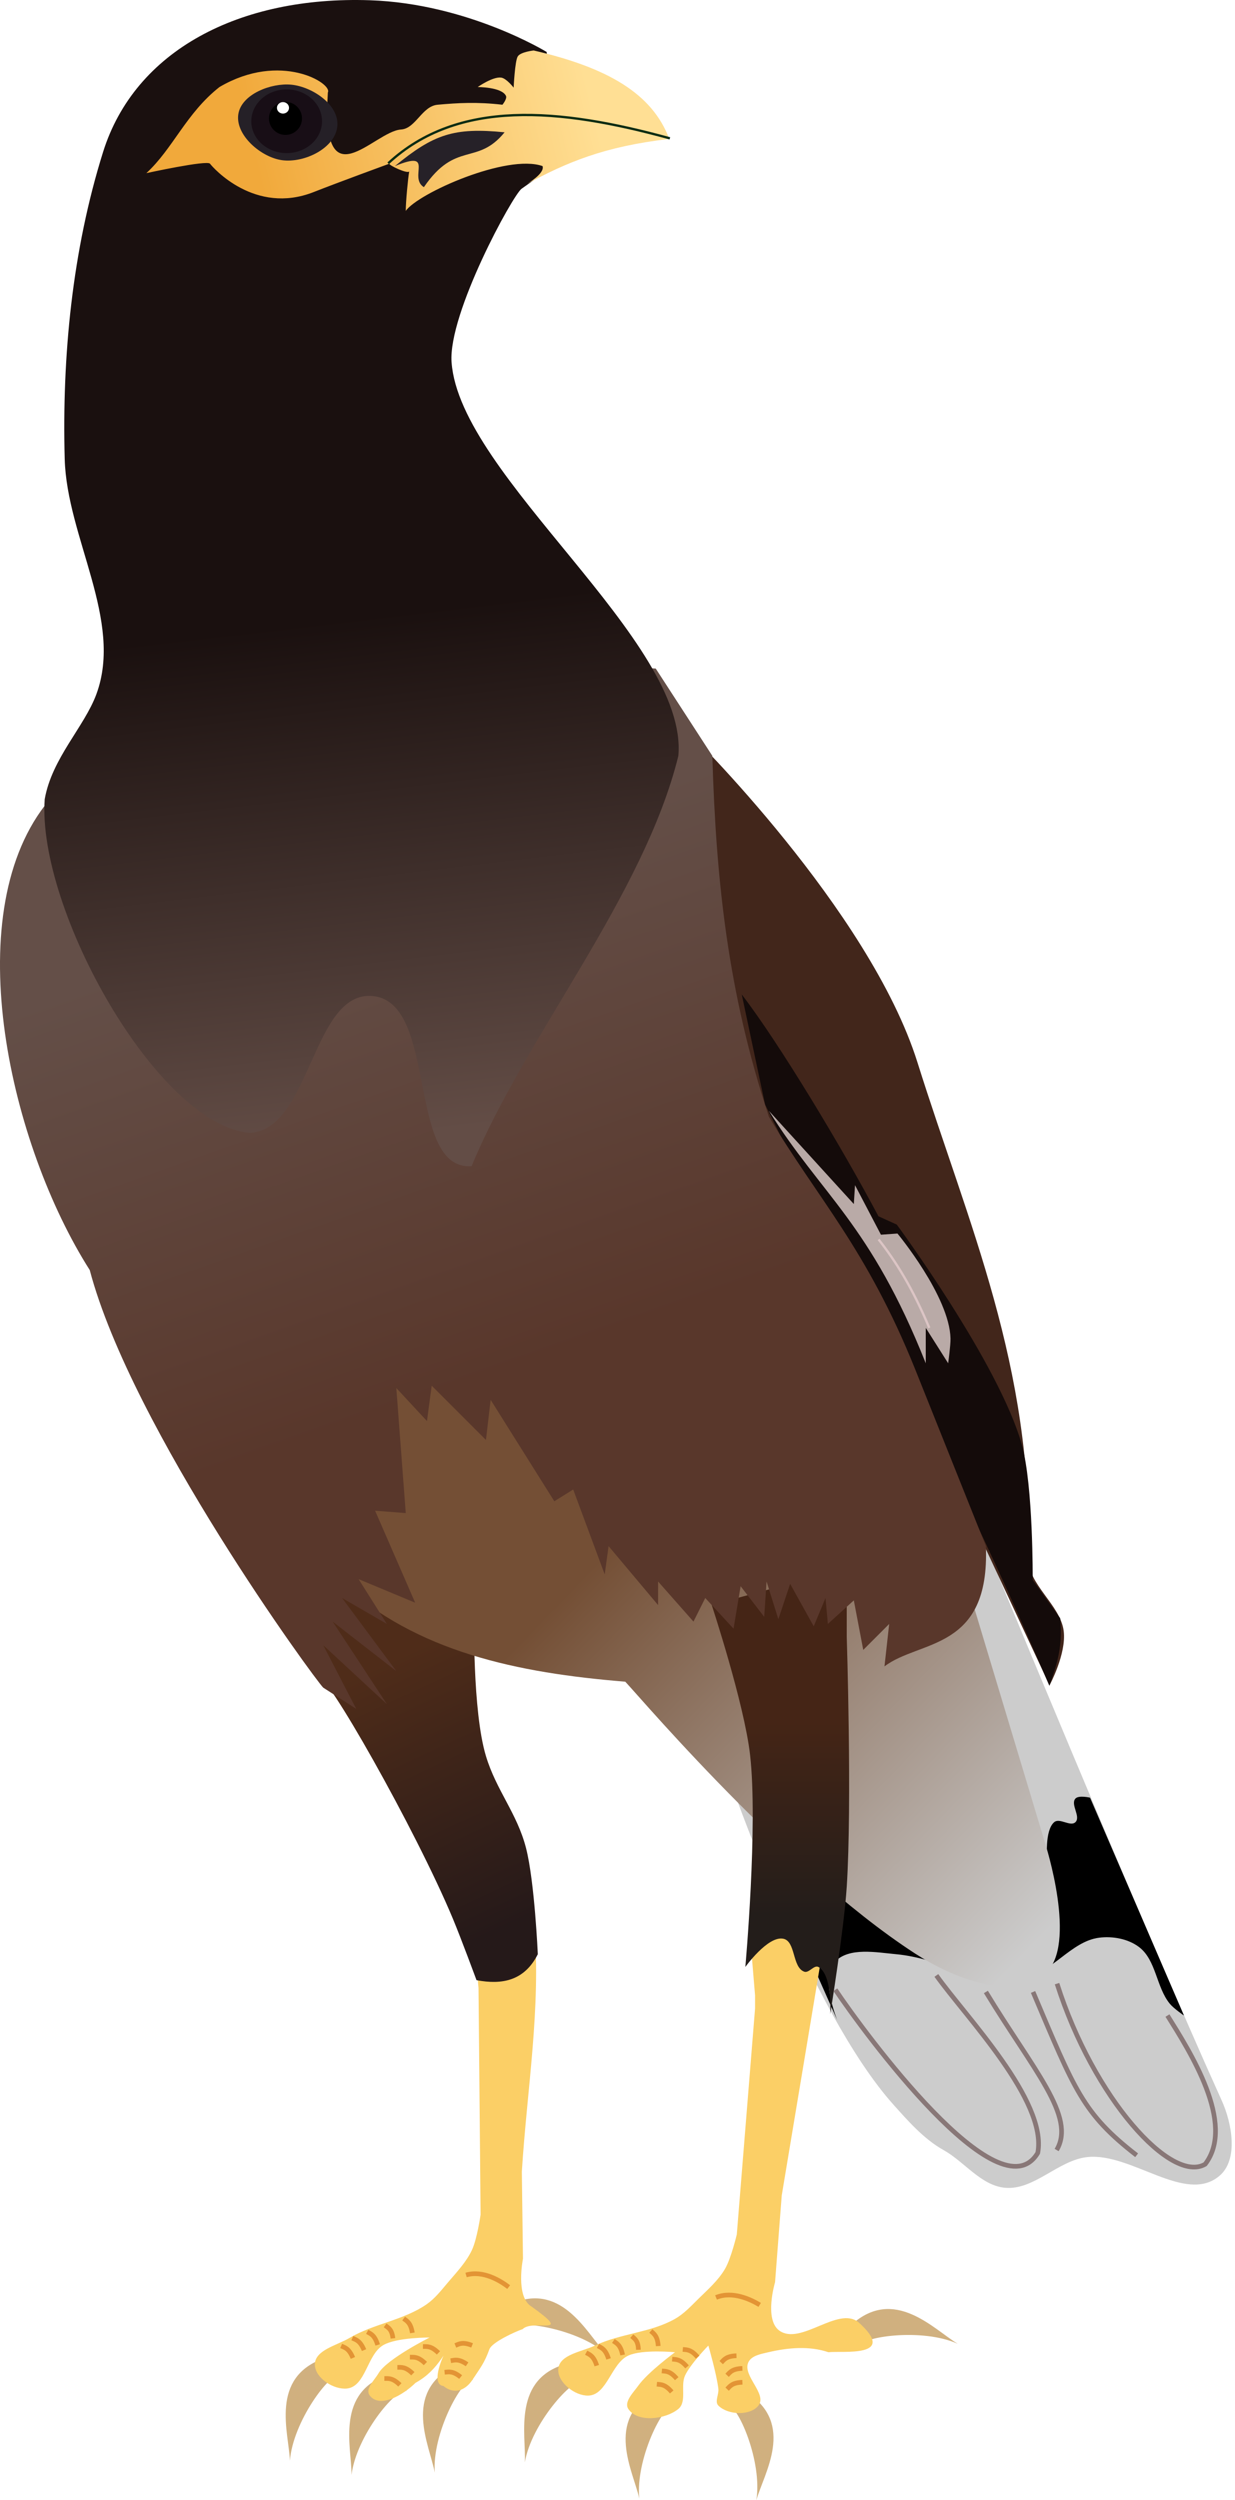 <?xml version="1.0" encoding="UTF-8" standalone="no"?>
<!-- Created with Inkscape (http://www.inkscape.org/) -->

<svg
   xmlns:dc="http://purl.org/dc/elements/1.1/"
   xmlns:cc="http://creativecommons.org/ns#"
   xmlns:rdf="http://www.w3.org/1999/02/22-rdf-syntax-ns#"
   xmlns:svg="http://www.w3.org/2000/svg"
   xmlns="http://www.w3.org/2000/svg"
   xmlns:xlink="http://www.w3.org/1999/xlink"
   xmlns:sodipodi="http://sodipodi.sourceforge.net/DTD/sodipodi-0.dtd"
   xmlns:inkscape="http://www.inkscape.org/namespaces/inkscape"
   width="264.509"
   height="535.312"
   id="svg2"
   version="1.1"
   inkscape:version="0.48.0 r9654"
   sodipodi:docname="Common Myna.svg">
  <defs
     id="defs4">
    <linearGradient
       inkscape:collect="always"
       id="linearGradient3378">
      <stop
         style="stop-color:#744f35;stop-opacity:1;"
         offset="0"
         id="stop3380" />
      <stop
         style="stop-color:#cccccc;stop-opacity:1"
         offset="1"
         id="stop3382" />
    </linearGradient>
    <linearGradient
       inkscape:collect="always"
       id="linearGradient4382">
      <stop
         style="stop-color:#231d1a;stop-opacity:1;"
         offset="0"
         id="stop4384" />
      <stop
         style="stop-color:#452516;stop-opacity:1"
         offset="1"
         id="stop4386" />
    </linearGradient>
    <linearGradient
       inkscape:collect="always"
       id="linearGradient4339">
      <stop
         style="stop-color:#251919;stop-opacity:1;"
         offset="0"
         id="stop4341" />
      <stop
         style="stop-color:#4f2c19;stop-opacity:1"
         offset="1"
         id="stop4343" />
    </linearGradient>
    <linearGradient
       inkscape:collect="always"
       id="linearGradient4070">
      <stop
         style="stop-color:#59372b;stop-opacity:1;"
         offset="0"
         id="stop4072" />
      <stop
         style="stop-color:#644f48;stop-opacity:1"
         offset="1"
         id="stop4074" />
    </linearGradient>
    <linearGradient
       inkscape:collect="always"
       id="linearGradient4060">
      <stop
         style="stop-color:#1a100f;stop-opacity:1;"
         offset="0"
         id="stop4062" />
      <stop
         style="stop-color:#634d46;stop-opacity:1"
         offset="1"
         id="stop4064" />
    </linearGradient>
    <linearGradient
       inkscape:collect="always"
       id="linearGradient3778">
      <stop
         style="stop-color:#f1a93b;stop-opacity:1;"
         offset="0"
         id="stop3780" />
      <stop
         style="stop-color:#ffdf94;stop-opacity:1"
         offset="1"
         id="stop3782" />
    </linearGradient>
    <filter
       inkscape:collect="always"
       id="filter3774"
       color-interpolation-filters="sRGB">
      <feGaussianBlur
         inkscape:collect="always"
         stdDeviation="0.353"
         id="feGaussianBlur3776" />
    </filter>
    <filter
       inkscape:collect="always"
       id="filter4098"
       color-interpolation-filters="sRGB">
      <feGaussianBlur
         inkscape:collect="always"
         stdDeviation="0.149"
         id="feGaussianBlur4100" />
    </filter>
    <filter
       inkscape:collect="always"
       id="filter4321"
       color-interpolation-filters="sRGB">
      <feGaussianBlur
         inkscape:collect="always"
         stdDeviation="1.531"
         id="feGaussianBlur4323" />
    </filter>
    <filter
       inkscape:collect="always"
       id="filter4325"
       x="-0.227"
       width="1.453"
       y="-0.109"
       height="1.217"
       color-interpolation-filters="sRGB">
      <feGaussianBlur
         inkscape:collect="always"
         stdDeviation="1.531"
         id="feGaussianBlur4327" />
    </filter>
    <filter
       inkscape:collect="always"
       id="filter4329"
       x="-0.166"
       width="1.331"
       y="-0.105"
       height="1.21"
       color-interpolation-filters="sRGB">
      <feGaussianBlur
         inkscape:collect="always"
         stdDeviation="1.531"
         id="feGaussianBlur4331" />
    </filter>
    <filter
       inkscape:collect="always"
       id="filter4333"
       x="-0.108"
       width="1.216"
       y="-0.094"
       height="1.187"
       color-interpolation-filters="sRGB">
      <feGaussianBlur
         inkscape:collect="always"
         stdDeviation="1.531"
         id="feGaussianBlur4335" />
    </filter>
    <linearGradient
       inkscape:collect="always"
       xlink:href="#linearGradient3778"
       id="linearGradient3347"
       gradientUnits="userSpaceOnUse"
       gradientTransform="translate(540,6.429)"
       x1="272.232"
       y1="354.505"
       x2="343.393"
       y2="337.451" />
    <linearGradient
       inkscape:collect="always"
       xlink:href="#linearGradient4060"
       id="linearGradient3350"
       gradientUnits="userSpaceOnUse"
       gradientTransform="translate(540,6.429)"
       x1="286.194"
       y1="446.65"
       x2="299.224"
       y2="557.22" />
    <linearGradient
       inkscape:collect="always"
       xlink:href="#linearGradient4070"
       id="linearGradient3353"
       gradientUnits="userSpaceOnUse"
       gradientTransform="translate(540,6.429)"
       x1="334.044"
       y1="604.058"
       x2="298.111"
       y2="502.235" />
    <linearGradient
       inkscape:collect="always"
       xlink:href="#linearGradient4382"
       id="linearGradient3356"
       gradientUnits="userSpaceOnUse"
       x1="384.868"
       y1="723.052"
       x2="384.868"
       y2="681.636"
       gradientTransform="translate(540,7.143)" />
    <linearGradient
       inkscape:collect="always"
       xlink:href="#linearGradient4339"
       id="linearGradient3367"
       gradientUnits="userSpaceOnUse"
       gradientTransform="translate(540,6.429)"
       x1="326.279"
       y1="725.578"
       x2="300.015"
       y2="669.009" />
    <linearGradient
       inkscape:collect="always"
       xlink:href="#linearGradient3378"
       id="linearGradient3384"
       x1="879.286"
       y1="659.505"
       x2="968.571"
       y2="745.934"
       gradientUnits="userSpaceOnUse" />
    <linearGradient
       inkscape:collect="always"
       xlink:href="#linearGradient4339"
       id="linearGradient4216"
       gradientUnits="userSpaceOnUse"
       gradientTransform="translate(540,6.429)"
       x1="326.279"
       y1="725.578"
       x2="300.015"
       y2="669.009" />
    <linearGradient
       inkscape:collect="always"
       xlink:href="#linearGradient3378"
       id="linearGradient4218"
       gradientUnits="userSpaceOnUse"
       x1="879.286"
       y1="659.505"
       x2="968.571"
       y2="745.934" />
    <linearGradient
       inkscape:collect="always"
       xlink:href="#linearGradient4382"
       id="linearGradient4220"
       gradientUnits="userSpaceOnUse"
       gradientTransform="translate(540,7.143)"
       x1="384.868"
       y1="723.052"
       x2="384.868"
       y2="681.636" />
    <linearGradient
       inkscape:collect="always"
       xlink:href="#linearGradient4070"
       id="linearGradient4222"
       gradientUnits="userSpaceOnUse"
       gradientTransform="translate(540,6.429)"
       x1="334.044"
       y1="604.058"
       x2="298.111"
       y2="502.235" />
    <linearGradient
       inkscape:collect="always"
       xlink:href="#linearGradient4060"
       id="linearGradient4224"
       gradientUnits="userSpaceOnUse"
       gradientTransform="translate(540,6.429)"
       x1="286.194"
       y1="446.65"
       x2="299.224"
       y2="557.22" />
    <linearGradient
       inkscape:collect="always"
       xlink:href="#linearGradient3778"
       id="linearGradient4226"
       gradientUnits="userSpaceOnUse"
       gradientTransform="translate(540,6.429)"
       x1="272.232"
       y1="354.505"
       x2="343.393"
       y2="337.451" />
    <linearGradient
       inkscape:collect="always"
       xlink:href="#linearGradient3778"
       id="linearGradient4267"
       gradientUnits="userSpaceOnUse"
       gradientTransform="translate(540,6.429)"
       x1="272.232"
       y1="354.505"
       x2="343.393"
       y2="337.451" />
    <linearGradient
       inkscape:collect="always"
       xlink:href="#linearGradient4060"
       id="linearGradient4270"
       gradientUnits="userSpaceOnUse"
       gradientTransform="translate(540,6.429)"
       x1="286.194"
       y1="446.65"
       x2="299.224"
       y2="557.22" />
    <linearGradient
       inkscape:collect="always"
       xlink:href="#linearGradient4070"
       id="linearGradient4273"
       gradientUnits="userSpaceOnUse"
       gradientTransform="translate(540,6.429)"
       x1="334.044"
       y1="604.058"
       x2="298.111"
       y2="502.235" />
    <linearGradient
       inkscape:collect="always"
       xlink:href="#linearGradient4382"
       id="linearGradient4276"
       gradientUnits="userSpaceOnUse"
       gradientTransform="translate(540,7.143)"
       x1="384.868"
       y1="723.052"
       x2="384.868"
       y2="681.636" />
    <linearGradient
       inkscape:collect="always"
       xlink:href="#linearGradient3378"
       id="linearGradient4280"
       gradientUnits="userSpaceOnUse"
       x1="879.286"
       y1="659.505"
       x2="968.571"
       y2="745.934" />
    <linearGradient
       inkscape:collect="always"
       xlink:href="#linearGradient4339"
       id="linearGradient4287"
       gradientUnits="userSpaceOnUse"
       gradientTransform="translate(540,6.429)"
       x1="326.279"
       y1="725.578"
       x2="300.015"
       y2="669.009" />
  </defs>
  <sodipodi:namedview
     id="base"
     pagecolor="#ffffff"
     bordercolor="#666666"
     borderopacity="1.0"
     inkscape:pageopacity="0.0"
     inkscape:pageshadow="2"
     inkscape:zoom="1.0614888"
     inkscape:cx="87.053475"
     inkscape:cy="472.27894"
     inkscape:document-units="px"
     inkscape:current-layer="layer1"
     showgrid="false"
     inkscape:window-width="1366"
     inkscape:window-height="718"
     inkscape:window-x="-8"
     inkscape:window-y="-8"
     inkscape:window-maximized="1"
     fit-margin-top="0"
     fit-margin-left="0"
     fit-margin-right="0"
     fit-margin-bottom="0" />
  <g
     inkscape:label="Layer 1"
     inkscape:groupmode="layer"
     id="layer1"
     transform="translate(-756.141,-320.167)">
    <g
       id="g4298"
       inkscape:export-filename="C:\Users\mr mahes\Documents\Birds\Aquila\IAF\Current Projects\Training\Training Book\FBIA\Inkscape bird library\Common Myna.png"
       inkscape:export-xdpi="680.35504"
       inkscape:export-ydpi="680.35504">
      <path
         sodipodi:nodetypes="cccc"
         inkscape:connector-curvature="0"
         id="path4423-1"
         d="m 825.643,825.048 c -11.825,4.073 -7.641,16.029 -7.403,21.966 0.618,-8.323 8.644,-19.146 11.013,-18.488 z"
         style="fill:#d0b07f;fill-opacity:1;stroke:#000000;stroke-width:0;stroke-linecap:butt;stroke-linejoin:miter;stroke-miterlimit:4;stroke-opacity:1;stroke-dasharray:none" />
      <path
         sodipodi:nodetypes="cccc"
         inkscape:connector-curvature="0"
         id="path4423-0-2"
         d="m 839.812,828.454 c -11.995,3.54 -8.349,15.672 -8.377,21.613 0.989,-8.288 9.491,-18.741 11.827,-17.977 z"
         style="fill:#d0b07f;fill-opacity:1;stroke:#000000;stroke-width:0;stroke-linecap:butt;stroke-linejoin:miter;stroke-miterlimit:4;stroke-opacity:1;stroke-dasharray:none" />
      <path
         sodipodi:nodetypes="cccc"
         inkscape:connector-curvature="0"
         id="path4423-5-3"
         d="m 853.403,826.761 c -11.111,5.742 -5.239,16.967 -4.144,22.806 -0.594,-8.325 5.781,-20.196 8.22,-19.888 z"
         style="fill:#d0b07f;fill-opacity:1;stroke:#000000;stroke-width:0;stroke-linecap:butt;stroke-linejoin:miter;stroke-miterlimit:4;stroke-opacity:1;stroke-dasharray:none" />
      <path
         sodipodi:nodetypes="cccc"
         inkscape:connector-curvature="0"
         id="path4423-3-3"
         d="m 864.977,813.733 c 11.222,-5.522 16.758,5.871 20.804,10.223 -6.342,-5.426 -19.677,-7.355 -20.879,-5.211 z"
         style="fill:#d0b07f;fill-opacity:1;stroke:#000000;stroke-width:0;stroke-linecap:butt;stroke-linejoin:miter;stroke-miterlimit:4;stroke-opacity:1;stroke-dasharray:none" />
      <path
         sodipodi:nodetypes="ccccssssssscsscccssccccccc"
         inkscape:connector-curvature="0"
         id="path4421-6"
         d="m 856.893,734.51 1.48,8.473 0.256,2.846 0.444,48.518 c 0,0 -0.748,5.203 -1.848,7.548 -1.217,2.596 -3.257,4.731 -5.114,6.915 -1.422,1.672 -2.79,3.468 -4.595,4.717 -4.954,3.426 -11.377,4.163 -16.561,7.229 -2.672,1.58 -7.408,2.581 -7.377,5.685 0.028,2.867 4.069,5.455 6.915,5.114 4.012,-0.481 4.258,-7.305 7.768,-9.306 2.903,-1.655 9.896,-1.609 9.896,-1.609 0,0 -9.148,4.585 -10.935,7.64 -0.915,1.565 -2.994,3.397 -1.864,4.815 2.226,2.793 7.231,-0.244 9.778,-2.747 5.237,-2.937 6.306,-7.049 10.006,-11.772 -2.68,1.827 -7.611,12.071 -4.034,12.434 2.193,1.831 4.644,1.082 6.215,-1.305 1.747,-2.653 2.55,-3.572 3.64,-6.556 0.548,-1.5 5.597,-3.799 7.112,-4.304 2.29,-2.283 11.138,1.768 1.928,-4.817 -3.516,-2.06 -1.851,-10.25 -1.851,-10.25 l -0.243,-18.625 c 1.09,-17.595 4.118,-34.866 2.673,-52.883 l -6.242,-10.624 z"
         style="fill:#fbcf66;fill-opacity:1;stroke:#000000;stroke-width:0;stroke-linecap:butt;stroke-linejoin:miter;stroke-miterlimit:4;stroke-opacity:1;stroke-dasharray:none" />
      <path
         sodipodi:nodetypes="cccc"
         inkscape:connector-curvature="0"
         id="path4423"
         d="m 877.896,826.16 c -12.143,2.995 -9.048,15.279 -9.344,21.213 1.362,-8.234 10.327,-18.293 12.627,-17.425 z"
         style="fill:#d0b07f;fill-opacity:1;stroke:#000000;stroke-width:0;stroke-linecap:butt;stroke-linejoin:miter;stroke-miterlimit:4;stroke-opacity:1;stroke-dasharray:none" />
      <path
         sodipodi:nodetypes="cccc"
         inkscape:connector-curvature="0"
         id="path4423-0"
         d="m 896.464,832.188 c -10.917,6.103 -4.681,17.129 -3.395,22.93 -0.866,-8.301 5.116,-20.374 7.564,-20.146 z"
         style="fill:#d0b07f;fill-opacity:1;stroke:#000000;stroke-width:0;stroke-linecap:butt;stroke-linejoin:miter;stroke-miterlimit:4;stroke-opacity:1;stroke-dasharray:none" />
      <path
         sodipodi:nodetypes="cccc"
         inkscape:connector-curvature="0"
         id="path4423-3"
         d="m 938.435,817.963 c 9.238,-8.431 17.731,0.969 22.829,4.02 -7.603,-3.443 -20.947,-1.58 -21.504,0.814 z"
         style="fill:#d0b07f;fill-opacity:1;stroke:#000000;stroke-width:0;stroke-linecap:butt;stroke-linejoin:miter;stroke-miterlimit:4;stroke-opacity:1;stroke-dasharray:none" />
      <path
         sodipodi:nodetypes="cccc"
         inkscape:connector-curvature="0"
         id="path4423-5"
         d="m 916.048,832.392 c 10.551,6.716 3.696,17.368 2.082,23.086 1.338,-8.238 -3.945,-20.633 -6.402,-20.545 z"
         style="fill:#d0b07f;fill-opacity:1;stroke:#000000;stroke-width:0;stroke-linecap:butt;stroke-linejoin:miter;stroke-miterlimit:4;stroke-opacity:1;stroke-dasharray:none" />
      <path
         sodipodi:nodetypes="csccssccc"
         inkscape:connector-curvature="0"
         id="path4337"
         d="m 824.358,679.478 c 0.897,-2.69 20.849,32.475 28.789,51.518 1.805,4.329 5.051,13.132 5.051,13.132 5.538,1.051 10.277,0.102 13.132,-5.556 0,0 -0.682,-15.554 -2.525,-22.728 -1.912,-7.444 -6.367,-12.34 -8.586,-19.698 -2.928,-9.705 -2.525,-30.305 -2.525,-30.305 L 827.388,654.73 z"
         style="fill:url(#linearGradient4287);fill-opacity:1;stroke:#000000;stroke-width:0;stroke-linecap:butt;stroke-linejoin:miter;stroke-miterlimit:4;stroke-opacity:1;stroke-dasharray:none" />
      <path
         sodipodi:nodetypes="csssssscc"
         inkscape:connector-curvature="0"
         id="path4245"
         d="m 966.284,648.669 c 0,0 33.832,82.107 51.518,121.218 2.221,4.911 3.622,12.695 -0.505,16.162 -7.291,6.127 -18.815,-5.056 -28.284,-4.041 -6.25,0.67 -11.422,7.181 -17.678,6.566 -5.115,-0.503 -8.64,-5.583 -13.132,-8.081 -4.277,-2.379 -7.824,-6.507 -10.607,-9.596 -18.14,-20.143 -35.355,-70.206 -35.355,-70.206 z"
         style="fill:#cccccc;stroke:#000000;stroke-width:0;stroke-linecap:butt;stroke-linejoin:miter;stroke-miterlimit:4;stroke-opacity:1;stroke-dasharray:none" />
      <path
         sodipodi:nodetypes="ssssssccsssccccs"
         inkscape:connector-curvature="0"
         id="path4247"
         d="m 934.97,740.18 c 3.039,-3.15 8.773,-2.007 13.132,-1.607 9.207,0.845 18.136,6.456 27.274,5.051 6.03,-0.927 10.112,-7.804 16.162,-8.586 2.916,-0.377 6.25,0.235 8.586,2.02 3.651,2.791 3.654,8.567 6.566,12.122 0.833,1.017 3.03,2.525 3.03,2.525 l -20.111,-46.646 c 0,0 -2.407,-0.579 -3.122,0.179 -1.156,1.224 1.19,3.86 0,5.051 -1.071,1.071 -3.38,-0.968 -4.546,0 -2.109,1.75 -1.515,8.081 -1.515,8.081 l -43.437,6.061 c -3.901,2.736 -10.04,3.457 -9.596,10.102 l 8.081,18.183 c 0,0 -3.78,-9.141 -0.505,-12.535 z"
         style="fill:#000000;stroke:#000000;stroke-width:0;stroke-linecap:butt;stroke-linejoin:miter;stroke-miterlimit:4;stroke-opacity:1;stroke-dasharray:none" />
      <path
         sodipodi:nodetypes="ccccsssc"
         inkscape:connector-curvature="0"
         id="path4088"
         d="m 903.655,476.943 10.102,80.812 52.528,91.924 14.647,31.315 c 0,0 3.644,-6.747 3.03,-11.617 -0.707,-5.613 -7.727,-10.002 -7.576,-15.657 1.097,-41.03 -12.888,-71.499 -23.739,-106.066 -10.275,-32.733 -48.992,-70.711 -48.992,-70.711 z"
         style="fill:#42261b;fill-opacity:1;stroke:#000000;stroke-width:0;stroke-linecap:butt;stroke-linejoin:miter;stroke-miterlimit:4;stroke-opacity:1;stroke-dasharray:none" />
      <path
         sodipodi:nodetypes="cccccsccc"
         inkscape:connector-curvature="0"
         id="path4102"
         d="M 915.011,533.087 920,556.648 c 20.249,41.234 38.494,72.049 60.893,124.464 1.169,-3.519 2.998,-7.714 2.321,-14.464 l -5.893,-8.214 c 0,0 0.136,-20.094 -2.321,-28.929 -4.844,-17.412 -26.786,-47.143 -26.786,-47.143 l -3.929,-1.786 c -7.667,-14.451 -21.174,-36.952 -29.275,-47.489 z"
         style="fill:#140b0a;fill-opacity:1;stroke:#ebc7c7;stroke-width:0;stroke-linecap:butt;stroke-linejoin:miter;stroke-miterlimit:4;stroke-opacity:1;stroke-dasharray:none" />
      <path
         sodipodi:nodetypes="ccsscccc"
         inkscape:connector-curvature="0"
         id="path4078"
         d="m 828.929,658.791 c 16.385,15.088 38.078,19.558 61.071,21.429 -0.803,-1.445 33.037,39.352 62.143,58.214 7.884,5.109 20.727,10.403 27.857,4.286 7.048,-6.046 0,-27.857 0,-27.857 L 964.286,662.719 826.429,602.362 z"
         style="fill:url(#linearGradient4280);fill-opacity:1;stroke:#000000;stroke-width:0;stroke-linecap:butt;stroke-linejoin:miter;stroke-miterlimit:4;stroke-opacity:1;stroke-dasharray:none" />
      <path
         sodipodi:nodetypes="ccccssssssscsssscsssssccsccccc"
         inkscape:connector-curvature="0"
         id="path4421"
         d="m 917.143,738.791 0.714,8.571 0,2.857 -3.911,48.362 c 0,0 -1.212,5.115 -2.518,7.352 -1.445,2.476 -3.669,4.42 -5.714,6.429 -1.566,1.538 -3.09,3.204 -5,4.286 -5.242,2.968 -11.704,3.126 -17.143,5.714 -2.803,1.334 -7.609,1.906 -7.857,5 -0.229,2.858 3.563,5.798 6.429,5.714 4.039,-0.119 4.896,-6.893 8.571,-8.571 3.04,-1.388 10,-0.714 10,-0.714 0,0 -5.804,4.26 -7.857,7.143 -1.052,1.477 -3.141,3.486 -2.143,5 1.966,2.982 7.952,2.264 10.714,0 1.878,-1.539 0.418,-4.935 1.429,-7.143 1.13,-2.468 5,-6.429 5,-6.429 0,0 1.783,6.13 2.143,9.286 0.135,1.183 -0.842,2.73 0,3.571 2.02,2.02 6.793,2.236 8.571,0 1.978,-2.486 -3.496,-6.412 -2.143,-9.286 0.681,-1.445 2.731,-1.776 4.286,-2.143 4.171,-0.985 8.803,-1.391 12.857,0 2.96,-0.351 15.017,1.257 6.429,-6.429 -4.363,-3.517 -12.372,5.059 -16.934,1.804 -3.317,-2.367 -0.923,-10.375 -0.923,-10.375 l 1.429,-18.571 8.571,-51.429 -6.429,-12.143 z"
         style="fill:#fbcf66;fill-opacity:1;stroke:#000000;stroke-width:0;stroke-linecap:butt;stroke-linejoin:miter;stroke-miterlimit:4;stroke-opacity:1;stroke-dasharray:none" />
      <path
         sodipodi:nodetypes="cscssscsccc"
         inkscape:connector-curvature="0"
         id="path4380"
         d="m 908.571,663.791 c 0,0 6.957,21.1 8.215,32.059 1.729,15.057 -1.01,45.457 -1.01,45.457 0,0 4.767,-6.657 8.081,-6.061 2.758,0.496 1.903,6.14 4.546,7.071 1.004,0.354 2.097,-1.523 3.03,-1.01 3.043,1.67 2.525,10.102 2.525,10.102 0,0 2.945,-18.126 3.536,-27.274 1.149,-17.809 0,-53.538 0,-53.538 l 0,-14.647 z"
         style="fill:url(#linearGradient4276);fill-opacity:1;stroke:#000000;stroke-width:0;stroke-linecap:butt;stroke-linejoin:miter;stroke-miterlimit:4;stroke-opacity:1;stroke-dasharray:none" />
      <path
         sodipodi:nodetypes="sccccccccccccccccccccccccccccccccccccccccccccs"
         inkscape:connector-curvature="0"
         id="path4068"
         d="m 765.769,492.6 c -18.599,24.167 -7.419,72.749 9.596,99.5 8.984,33.999 48.332,87.801 50.003,89.398 l 7.071,4.546 -7.071,-13.637 13.637,12.627 -11.617,-17.678 13.637,10.607 -11.617,-15.657 9.596,5.556 -6.061,-9.596 12.122,5.051 -8.586,-19.698 6.566,0.505 -2.02,-26.769 6.566,7.071 1.01,-7.576 11.617,11.617 1.01,-8.586 13.637,21.718 4.041,-2.525 6.75,18.183 0.826,-6.061 10.607,12.627 0,-5.051 7.576,8.586 2.525,-5.051 6.061,6.566 1.515,-9.091 5.051,6.566 0.505,-7.576 2.525,8.081 2.525,-7.576 5.051,9.091 2.525,-6.061 0.505,5.556 5.556,-5.051 2.02,10.607 5.556,-5.556 -1.01,9.091 c 7.483,-5.741 22.618,-3.252 21.718,-25.759 L 952.142,613.313 C 941.704,587.37 931.266,576.85 920.828,559.27 912.019,532.67 909.495,508.594 908.706,481.994 l -12.122,-18.688 c 0,0 -103.562,-6.118 -130.815,29.294 z"
         style="fill:url(#linearGradient4273);fill-opacity:1;stroke:#000000;stroke-width:0;stroke-linecap:butt;stroke-linejoin:miter;stroke-miterlimit:4;stroke-opacity:1;stroke-dasharray:none" />
      <path
         sodipodi:nodetypes="ssccssssccsccs"
         inkscape:connector-curvature="0"
         id="path4058"
         d="m 852.857,397.719 c -0.746,-10.474 13.13,-35.818 15,-37.143 l 8.571,-6.071 -3.214,-23.214 c 0,0 -16.871,-10.364 -37.857,-11.071 -27.853,-0.939 -50.325,10.709 -57.143,32.5 -6.592,21.068 -8.806,43.647 -8.214,65.714 0.451,16.807 12.599,34.581 6.786,50.357 -2.576,6.99 -9.539,13.729 -11.071,22.5 -1.637,23.562 24.159,69.783 43.929,71.429 13.134,-0.635 13.352,-30.662 26.429,-29.286 13.951,1.468 7.074,37.351 21.071,36.429 11.294,-27.447 36.901,-57.909 44.286,-87.857 2.189,-24.685 -46.825,-59.766 -48.571,-84.286 z"
         style="fill:url(#linearGradient4270);fill-opacity:1;stroke:#dccbcb;stroke-width:0;stroke-linecap:butt;stroke-linejoin:miter;stroke-miterlimit:4;stroke-opacity:1;stroke-dasharray:none" />
      <path
         sodipodi:nodetypes="cccccscscscsaccczsscc"
         inkscape:connector-curvature="0"
         id="path2996"
         d="m 843.046,365.321 c 2.6,-3.755 21.672,-12.273 29.294,-9.596 0.559,1.575 -3.283,3.788 -3.283,3.788 8.316,-4.495 16.377,-7.983 30.431,-9.596 -3.67,-9.757 -13.229,-15.267 -29.042,-18.94 0,0 -2.785,0.294 -3.409,1.263 -0.619,0.961 -0.884,6.692 -0.884,6.692 0,0 -1.527,-1.977 -2.652,-2.147 -1.793,-0.271 -5.051,2.02 -5.051,2.02 0,0 5.152,-0.018 6.061,1.894 0.292,0.614 -0.758,1.894 -0.758,1.894 -5.391,-0.634 -9.61,-0.392 -13.89,0 -3.357,0.307 -4.683,5.103 -7.829,5.303 -5.843,0.372 -17.16,15.85 -15.673,-7.93 1.057,-1.921 -10.14,-8.855 -23.218,-1.162 -7.168,5.652 -9.909,13.14 -15.657,18.435 0,0 13.024,-2.85 13.637,-2.02 0.614,0.83 9.591,11.049 22.223,6.061 5.05,-1.994 16.162,-6.061 16.162,-6.061 0.034,0.388 3.819,2.185 4.275,1.669 -0.256,1.431 -0.739,6.501 -0.739,8.432 z"
         style="fill:url(#linearGradient4267);fill-opacity:1;stroke:#31d611;stroke-width:0;stroke-linecap:butt;stroke-linejoin:miter;stroke-miterlimit:4;stroke-opacity:1;stroke-dasharray:none" />
      <path
         sodipodi:nodetypes="cc"
         inkscape:connector-curvature="0"
         id="path3768"
         d="m 899.614,349.79 c -23.673,-6.504 -45.4,-8.483 -60.329,5.34"
         style="fill:none;stroke:#0b2b12;stroke-width:0.5;stroke-linecap:butt;stroke-linejoin:miter;stroke-miterlimit:4;stroke-opacity:1;stroke-dasharray:none;filter:url(#filter3774)" />
      <path
         sodipodi:nodetypes="sssss"
         inkscape:connector-curvature="0"
         id="path4050"
         d="m 807.185,344.613 c 0.657,-4.283 7.052,-6.745 11.364,-6.313 4.515,0.452 10.239,4.318 9.849,8.839 -0.412,4.775 -7.122,7.986 -11.869,7.324 -4.482,-0.625 -10.03,-5.376 -9.344,-9.849 z"
         style="fill:#252027;fill-opacity:1;stroke:#000000;stroke-width:0;stroke-linecap:butt;stroke-linejoin:miter;stroke-miterlimit:4;stroke-opacity:1;stroke-dasharray:none" />
      <path
         transform="translate(633.692,17.793)"
         d="m 191.424,328.335 c 0,3.766 -3.392,6.819 -7.576,6.819 -4.184,0 -7.576,-3.053 -7.576,-6.819 0,-3.766 3.392,-6.819 7.576,-6.819 4.184,0 7.576,3.053 7.576,6.819 z"
         sodipodi:ry="6.8185296"
         sodipodi:rx="7.5761442"
         sodipodi:cy="328.33536"
         sodipodi:cx="183.84776"
         id="path4052"
         style="fill:#180e16;fill-opacity:1;fill-rule:evenodd;stroke:#0b2b12;stroke-width:0;stroke-miterlimit:4;stroke-opacity:1;stroke-dasharray:none;stroke-dashoffset:0"
         sodipodi:type="arc" />
      <path
         transform="matrix(1,0,0,0.933,649.349,53.083)"
         d="m 171.473,313.436 c 0,2.092 -1.583,3.788 -3.536,3.788 -1.953,0 -3.536,-1.696 -3.536,-3.788 0,-2.092 1.583,-3.788 3.536,-3.788 1.953,0 3.536,1.696 3.536,3.788 z"
         sodipodi:ry="3.7880721"
         sodipodi:rx="3.5355339"
         sodipodi:cy="313.43561"
         sodipodi:cx="167.93787"
         id="path4054"
         style="fill:#000000;fill-opacity:1;fill-rule:evenodd;stroke:#0b2b12;stroke-width:0;stroke-miterlimit:4;stroke-opacity:1;stroke-dasharray:none;stroke-dashoffset:0"
         sodipodi:type="arc" />
      <path
         transform="translate(540,6.429)"
         d="m 278.045,336.827 c 0,0.68 -0.579,1.231 -1.294,1.231 -0.715,0 -1.294,-0.551 -1.294,-1.231 0,-0.68 0.579,-1.231 1.294,-1.231 0.715,0 1.294,0.551 1.294,1.231 z"
         sodipodi:ry="1.2311234"
         sodipodi:rx="1.294258"
         sodipodi:cy="336.82693"
         sodipodi:cx="276.75024"
         id="path4056"
         style="fill:#ffffff;fill-opacity:1;fill-rule:evenodd;stroke:#0b2b12;stroke-width:0;stroke-miterlimit:4;stroke-opacity:1;stroke-dasharray:none;stroke-dashoffset:0"
         sodipodi:type="arc" />
      <path
         sodipodi:nodetypes="cccccscccc"
         inkscape:connector-curvature="0"
         id="path4090"
         d="m 920.828,558.008 18.183,19.951 0.253,-4.041 5.556,10.607 3.536,-0.253 c 0,0 11.148,13.441 11.364,22.476 0.033,1.393 -0.505,5.303 -0.505,5.303 l -4.798,-7.576 0,7.576 c -11.9,-29.979 -22.392,-36.029 -33.588,-54.043 z"
         style="fill:#b9aaa7;fill-opacity:1;stroke:#a62b2b;stroke-width:0;stroke-linecap:butt;stroke-linejoin:miter;stroke-miterlimit:4;stroke-opacity:1;stroke-dasharray:none" />
      <path
         sodipodi:nodetypes="cc"
         inkscape:connector-curvature="0"
         id="path4092"
         d="m 955.173,604.475 c -3.62,-8.63 -7.239,-14.331 -10.859,-18.94"
         style="fill:none;stroke:#dcc5c5;stroke-width:0.5;stroke-linecap:butt;stroke-linejoin:miter;stroke-miterlimit:4;stroke-opacity:1;stroke-dasharray:none;filter:url(#filter4098)" />
      <path
         sodipodi:nodetypes="ccc"
         inkscape:connector-curvature="0"
         id="path4249"
         d="m 935.056,746.174 c 6.006,8.958 35.136,48.722 43.35,34.942 2.101,-11.16 -15.458,-29.187 -21.718,-37.998"
         style="fill:none;stroke:#887777;stroke-width:1px;stroke-linecap:butt;stroke-linejoin:miter;stroke-opacity:1;filter:url(#filter4321)" />
      <path
         sodipodi:nodetypes="cc"
         inkscape:connector-curvature="0"
         id="path4251"
         d="m 967.295,746.654 c 10.103,16.659 19.405,26.703 15.152,33.84"
         style="fill:none;stroke:#887777;stroke-width:1px;stroke-linecap:butt;stroke-linejoin:miter;stroke-opacity:1;filter:url(#filter4325)" />
      <path
         sodipodi:nodetypes="cc"
         inkscape:connector-curvature="0"
         id="path4253"
         d="m 977.396,746.654 c 8.935,21.049 10.611,25.983 22.187,34.968"
         style="fill:none;stroke:#887777;stroke-width:1px;stroke-linecap:butt;stroke-linejoin:miter;stroke-opacity:1;filter:url(#filter4329)" />
      <path
         sodipodi:nodetypes="ccc"
         inkscape:connector-curvature="0"
         id="path4255"
         d="m 982.533,744.873 c 7.836,24.652 24.51,42.947 31.733,38.651 6.634,-8.667 -3.331,-24.205 -8.081,-31.82"
         style="fill:none;stroke:#887777;stroke-width:1px;stroke-linecap:butt;stroke-linejoin:miter;stroke-opacity:1;filter:url(#filter4333)" />
      <path
         sodipodi:nodetypes="cc"
         inkscape:connector-curvature="0"
         id="path4457"
         d="m 881.684,823.887 c 0.806,0.441 1.629,0.712 2.273,2.778"
         style="fill:none;stroke:#e39435;stroke-width:1px;stroke-linecap:butt;stroke-linejoin:miter;stroke-opacity:1" />
      <path
         sodipodi:nodetypes="cc"
         inkscape:connector-curvature="0"
         id="path4457-2"
         d="m 884.209,822.435 c 0.806,0.441 1.629,0.712 2.273,2.778"
         style="fill:none;stroke:#e39435;stroke-width:1px;stroke-linecap:butt;stroke-linejoin:miter;stroke-opacity:1" />
      <path
         sodipodi:nodetypes="cc"
         inkscape:connector-curvature="0"
         id="path4457-6"
         d="m 887.512,821.38 c 0.757,0.52 1.549,0.873 1.981,2.993"
         style="fill:none;stroke:#e39435;stroke-width:1px;stroke-linecap:butt;stroke-linejoin:miter;stroke-opacity:1" />
      <path
         sodipodi:nodetypes="cc"
         inkscape:connector-curvature="0"
         id="path4457-5"
         d="m 891.455,820.345 c 0.653,0.572 1.37,1.003 1.42,2.918"
         style="fill:none;stroke:#e39435;stroke-width:1px;stroke-linecap:butt;stroke-linejoin:miter;stroke-opacity:1" />
      <path
         sodipodi:nodetypes="cc"
         inkscape:connector-curvature="0"
         id="path4457-8"
         d="m 895.538,819.247 c 0.685,0.612 1.426,1.062 1.586,3.22"
         style="fill:none;stroke:#e39435;stroke-width:1px;stroke-linecap:butt;stroke-linejoin:miter;stroke-opacity:1" />
      <path
         sodipodi:nodetypes="cc"
         inkscape:connector-curvature="0"
         id="path4457-22"
         d="m 896.823,830.634 c 0.915,0.088 1.778,0.013 3.183,1.659"
         style="fill:none;stroke:#e39435;stroke-width:1px;stroke-linecap:butt;stroke-linejoin:miter;stroke-opacity:1" />
      <path
         sodipodi:nodetypes="cc"
         inkscape:connector-curvature="0"
         id="path4457-22-2"
         d="m 897.897,827.793 c 0.915,0.088 1.778,0.013 3.183,1.659"
         style="fill:none;stroke:#e39435;stroke-width:1px;stroke-linecap:butt;stroke-linejoin:miter;stroke-opacity:1" />
      <path
         sodipodi:nodetypes="cc"
         inkscape:connector-curvature="0"
         id="path4457-22-4"
         d="m 900.106,825.267 c 0.915,0.088 1.778,0.013 3.183,1.659"
         style="fill:none;stroke:#e39435;stroke-width:1px;stroke-linecap:butt;stroke-linejoin:miter;stroke-opacity:1" />
      <path
         sodipodi:nodetypes="cc"
         inkscape:connector-curvature="0"
         id="path4457-22-5"
         d="m 902.379,823.184 c 0.915,0.088 1.778,0.013 3.183,1.659"
         style="fill:none;stroke:#e39435;stroke-width:1px;stroke-linecap:butt;stroke-linejoin:miter;stroke-opacity:1" />
      <path
         sodipodi:nodetypes="cc"
         inkscape:connector-curvature="0"
         id="path4457-22-50"
         d="m 911.874,831.695 c 0.635,-0.664 1.11,-1.389 3.272,-1.475"
         style="fill:none;stroke:#e39435;stroke-width:1px;stroke-linecap:butt;stroke-linejoin:miter;stroke-opacity:1" />
      <path
         sodipodi:nodetypes="cc"
         inkscape:connector-curvature="0"
         id="path4457-22-50-7"
         d="m 911.868,828.728 c 0.635,-0.664 1.11,-1.389 3.272,-1.475"
         style="fill:none;stroke:#e39435;stroke-width:1px;stroke-linecap:butt;stroke-linejoin:miter;stroke-opacity:1" />
      <path
         sodipodi:nodetypes="cc"
         inkscape:connector-curvature="0"
         id="path4457-22-50-0"
         d="m 910.605,826.014 c 0.635,-0.664 1.11,-1.389 3.272,-1.475"
         style="fill:none;stroke:#e39435;stroke-width:1px;stroke-linecap:butt;stroke-linejoin:miter;stroke-opacity:1" />
      <path
         sodipodi:nodetypes="cc"
         inkscape:connector-curvature="0"
         id="path4457-22-50-8"
         d="m 909.5,812.068 c 3.548,-1.466 7.501,0.465 9.351,1.587"
         style="fill:none;stroke:#e39435;stroke-width:1px;stroke-linecap:butt;stroke-linejoin:miter;stroke-opacity:1" />
      <path
         sodipodi:nodetypes="cc"
         inkscape:connector-curvature="0"
         id="path4457-3"
         d="m 829.212,822.445 c 0.842,0.367 1.687,0.563 2.513,2.563"
         style="fill:none;stroke:#e39435;stroke-width:1px;stroke-linecap:butt;stroke-linejoin:miter;stroke-opacity:1" />
      <path
         sodipodi:nodetypes="cc"
         inkscape:connector-curvature="0"
         id="path4457-2-9"
         d="m 831.597,820.772 c 0.842,0.367 1.687,0.563 2.513,2.563"
         style="fill:none;stroke:#e39435;stroke-width:1px;stroke-linecap:butt;stroke-linejoin:miter;stroke-opacity:1" />
      <path
         sodipodi:nodetypes="cc"
         inkscape:connector-curvature="0"
         id="path4457-6-5"
         d="m 834.791,819.425 c 0.801,0.45 1.621,0.73 2.241,2.803"
         style="fill:none;stroke:#e39435;stroke-width:1px;stroke-linecap:butt;stroke-linejoin:miter;stroke-opacity:1" />
      <path
         sodipodi:nodetypes="cc"
         inkscape:connector-curvature="0"
         id="path4457-5-3"
         d="m 838.625,818.04 c 0.702,0.511 1.455,0.876 1.676,2.779"
         style="fill:none;stroke:#e39435;stroke-width:1px;stroke-linecap:butt;stroke-linejoin:miter;stroke-opacity:1" />
      <path
         sodipodi:nodetypes="cc"
         inkscape:connector-curvature="0"
         id="path4457-8-1"
         d="m 842.594,816.58 c 0.738,0.548 1.516,0.93 1.868,3.065"
         style="fill:none;stroke:#e39435;stroke-width:1px;stroke-linecap:butt;stroke-linejoin:miter;stroke-opacity:1" />
      <path
         sodipodi:nodetypes="cc"
         inkscape:connector-curvature="0"
         id="path4457-22-23"
         d="m 838.466,829.413 c 0.919,0.006 1.772,-0.146 3.319,1.367"
         style="fill:none;stroke:#e39435;stroke-width:1px;stroke-linecap:butt;stroke-linejoin:miter;stroke-opacity:1" />
      <path
         sodipodi:nodetypes="cc"
         inkscape:connector-curvature="0"
         id="path4457-22-2-2"
         d="m 841.245,827.023 c 0.919,0.006 1.772,-0.146 3.319,1.367"
         style="fill:none;stroke:#e39435;stroke-width:1px;stroke-linecap:butt;stroke-linejoin:miter;stroke-opacity:1" />
      <path
         sodipodi:nodetypes="cc"
         inkscape:connector-curvature="0"
         id="path4457-22-4-4"
         d="m 843.933,824.845 c 0.919,0.006 1.772,-0.146 3.319,1.367"
         style="fill:none;stroke:#e39435;stroke-width:1px;stroke-linecap:butt;stroke-linejoin:miter;stroke-opacity:1" />
      <path
         sodipodi:nodetypes="cc"
         inkscape:connector-curvature="0"
         id="path4457-22-5-2"
         d="m 846.724,822.566 c 0.919,0.006 1.772,-0.146 3.319,1.367"
         style="fill:none;stroke:#e39435;stroke-width:1px;stroke-linecap:butt;stroke-linejoin:miter;stroke-opacity:1" />
      <path
         sodipodi:nodetypes="cc"
         inkscape:connector-curvature="0"
         id="path4457-22-50-5"
         d="m 851.364,828.081 c 0.915,-0.088 1.748,-0.325 3.44,1.023"
         style="fill:none;stroke:#e39435;stroke-width:1px;stroke-linecap:butt;stroke-linejoin:miter;stroke-opacity:1" />
      <path
         sodipodi:nodetypes="cc"
         inkscape:connector-curvature="0"
         id="path4457-22-50-7-8"
         d="m 852.672,825.611 c 0.906,-0.154 1.72,-0.452 3.506,0.77"
         style="fill:none;stroke:#e39435;stroke-width:1px;stroke-linecap:butt;stroke-linejoin:miter;stroke-opacity:1" />
      <path
         sodipodi:nodetypes="cc"
         inkscape:connector-curvature="0"
         id="path4457-22-50-0-0"
         d="m 853.667,822.344 c 0.85,-0.349 1.579,-0.817 3.589,-0.016"
         style="fill:none;stroke:#e39435;stroke-width:1px;stroke-linecap:butt;stroke-linejoin:miter;stroke-opacity:1" />
      <path
         sodipodi:nodetypes="cc"
         inkscape:connector-curvature="0"
         id="path4457-22-50-8-9"
         d="m 855.965,807.253 c 3.686,-1.073 7.406,1.274 9.124,2.59"
         style="fill:none;stroke:#e39435;stroke-width:1px;stroke-linecap:butt;stroke-linejoin:miter;stroke-opacity:1" />
      <path
         sodipodi:nodetypes="cccc"
         inkscape:connector-curvature="0"
         id="path3386"
         d="m 840.709,355.731 c 8.289,-6.812 12.635,-8.325 23.504,-7.237 -5.909,7.247 -10.426,1.732 -17.287,11.748 -3.416,-2.119 2.551,-8.115 -6.217,-4.511 z"
         style="fill:#262128;fill-opacity:1;stroke:#000000;stroke-width:0;stroke-linecap:butt;stroke-linejoin:miter;stroke-miterlimit:4;stroke-opacity:1;stroke-dasharray:none" />
    </g>
  </g>
</svg>
